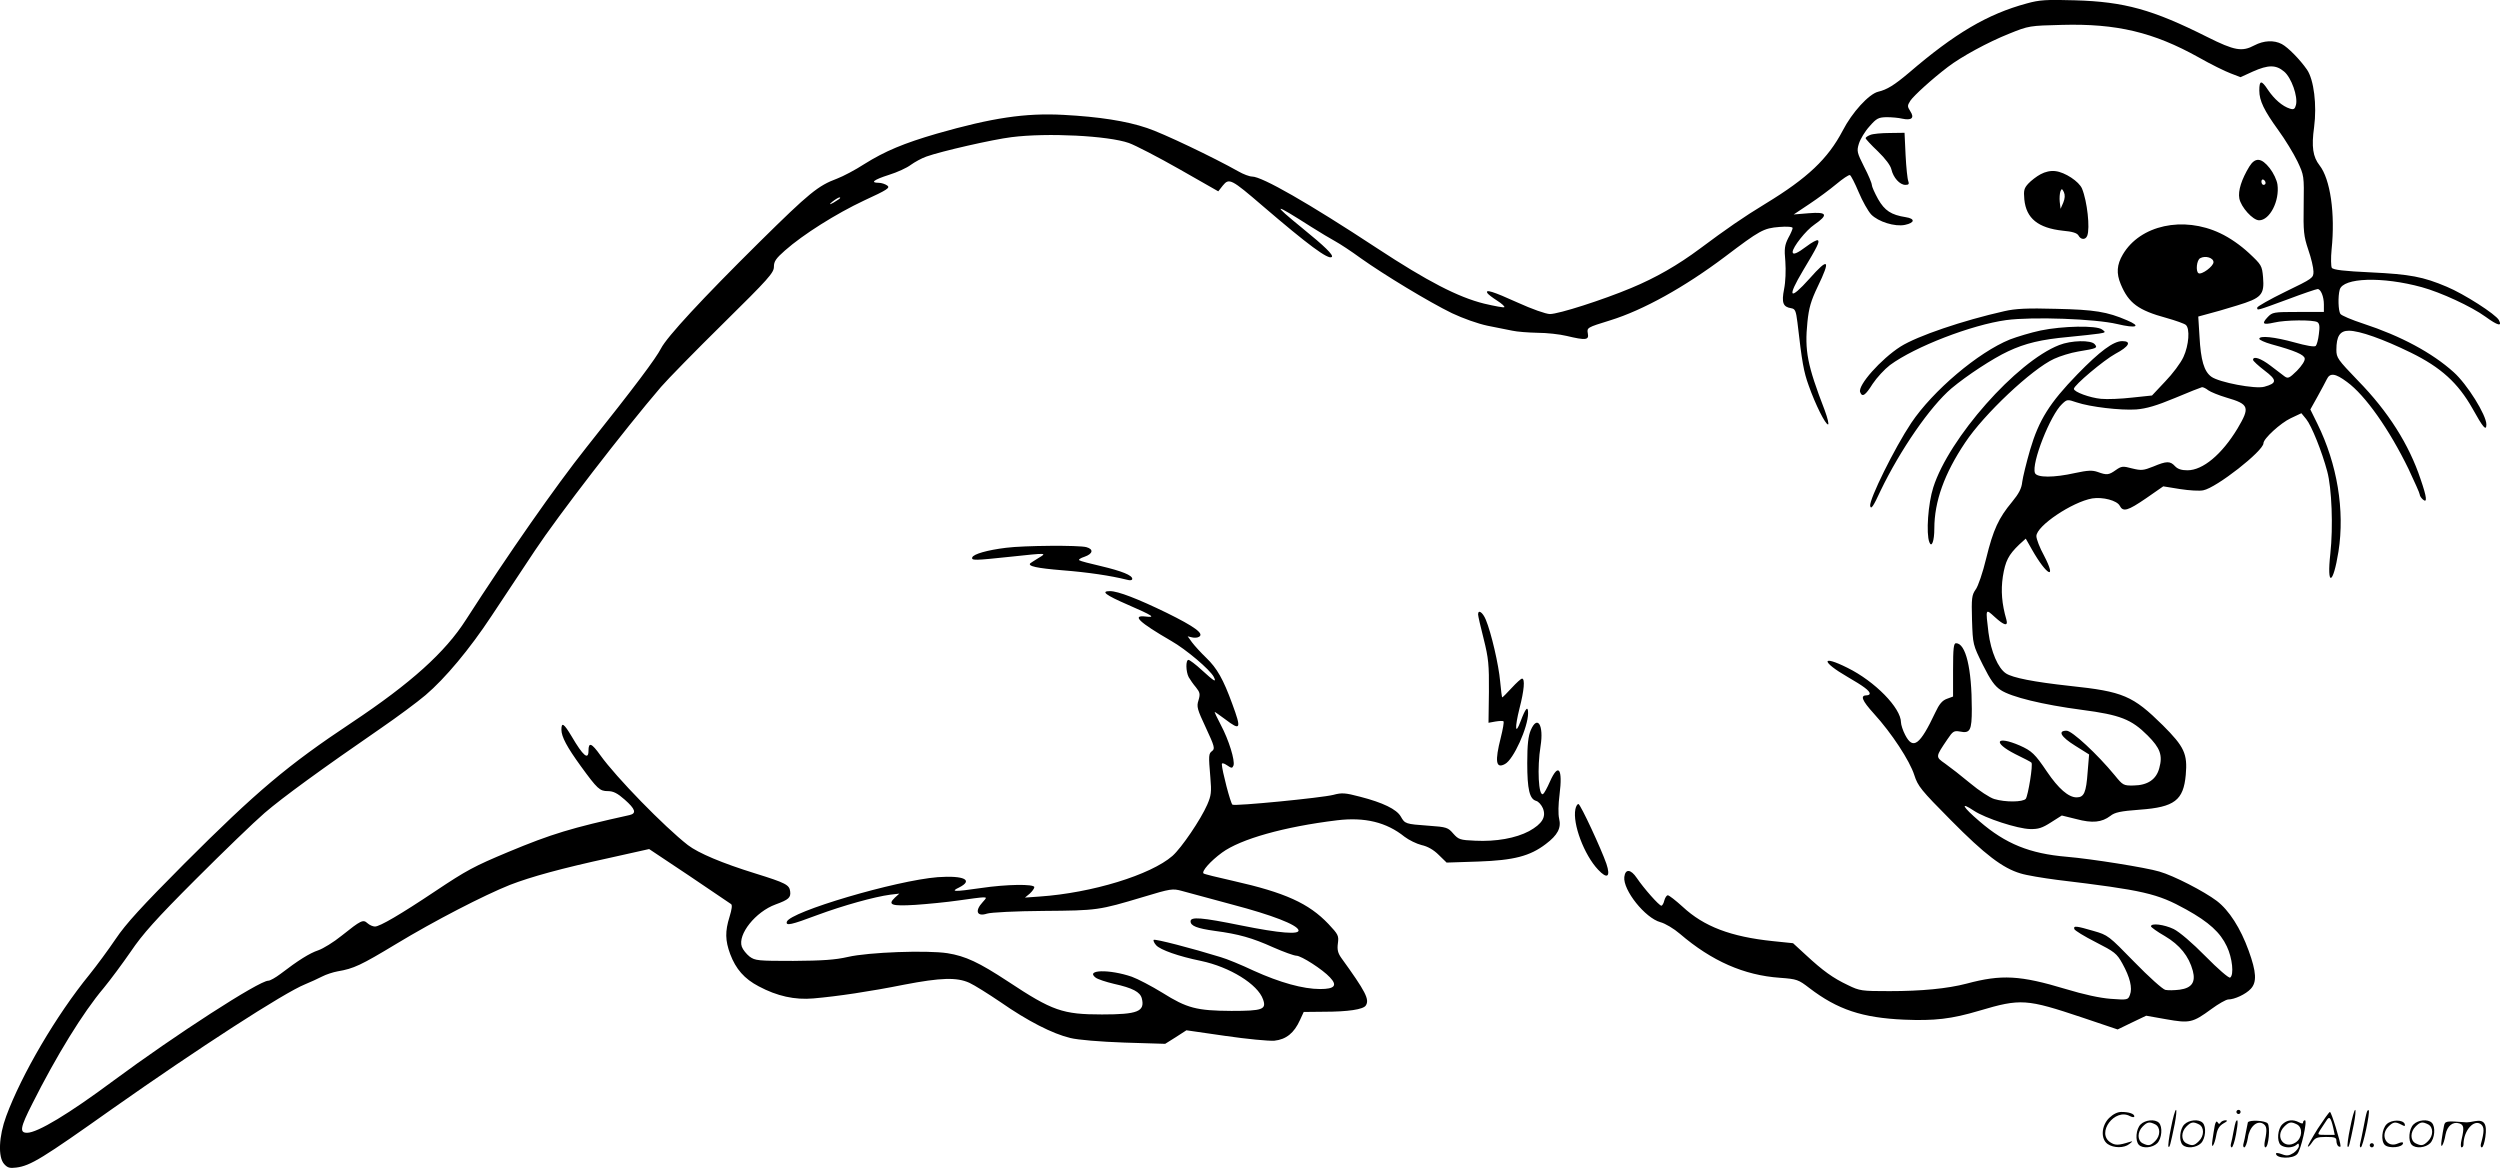 <svg version="1.0" xmlns="http://www.w3.org/2000/svg"
  viewBox="0 0 1200.021 560.588"
 preserveAspectRatio="xMidYMid meet">
<g transform="translate(-0.506,560.743) scale(0.1,-0.1)"
fill="#000000" stroke="none">
<path d="M9734 5591 c-189 -51 -346 -144 -566 -333 -70 -59 -105 -81 -148 -91
-44 -11 -125 -99 -170 -187 -71 -135 -168 -227 -370 -350 -107 -65 -189 -122
-315 -216 -106 -79 -212 -140 -330 -189 -136 -57 -348 -125 -390 -125 -19 0
-87 24 -155 55 -119 54 -158 66 -145 45 4 -6 25 -22 47 -36 22 -14 37 -28 34
-31 -3 -3 -46 5 -97 17 -125 31 -272 107 -514 266 -330 217 -552 344 -600 344
-12 0 -42 11 -66 25 -117 66 -364 184 -438 208 -100 34 -232 54 -400 63 -185
10 -343 -14 -609 -90 -158 -46 -249 -84 -348 -146 -43 -28 -102 -59 -131 -70
-91 -34 -132 -67 -372 -304 -276 -273 -445 -456 -473 -511 -24 -47 -123 -180
-358 -475 -148 -186 -376 -513 -578 -827 -100 -157 -265 -305 -547 -493 -310
-206 -458 -331 -806 -679 -203 -204 -280 -288 -329 -361 -35 -52 -92 -129
-125 -170 -160 -196 -326 -480 -400 -680 -36 -97 -40 -197 -10 -230 16 -18 27
-21 58 -17 69 9 124 43 464 284 409 288 821 555 923 596 25 10 61 27 81 37 19
10 53 21 75 25 77 13 111 29 280 131 185 112 422 234 547 284 101 39 246 79
480 130 l188 42 192 -128 c105 -71 195 -132 201 -136 7 -4 4 -25 -7 -61 -22
-70 -21 -114 3 -179 27 -72 68 -119 137 -155 88 -47 173 -66 263 -58 115 10
270 33 435 66 177 34 253 36 313 9 24 -11 91 -53 150 -93 129 -90 250 -152
335 -172 36 -9 143 -18 259 -22 l196 -6 51 32 51 33 187 -27 c103 -15 208 -25
235 -23 57 6 95 37 123 99 l18 39 96 1 c117 0 190 11 202 30 19 29 -1 67 -118
229 -16 23 -20 39 -16 69 5 37 2 43 -45 93 -95 100 -209 151 -457 207 -76 17
-141 33 -143 36 -10 10 33 59 89 100 89 65 297 124 552 155 133 16 237 -9 324
-79 21 -16 58 -34 82 -40 28 -6 57 -22 82 -47 l38 -37 153 5 c170 6 247 26
323 84 57 43 75 77 64 122 -5 22 -4 68 2 115 16 125 -5 155 -46 63 -13 -30
-28 -57 -33 -60 -22 -13 -29 125 -12 231 16 100 -15 150 -47 76 -12 -28 -17
-69 -17 -158 0 -127 11 -173 43 -182 11 -3 25 -19 32 -35 17 -42 -3 -75 -66
-110 -64 -34 -159 -51 -259 -46 -73 3 -80 6 -105 34 -25 29 -31 32 -119 38
-111 8 -113 9 -133 44 -20 35 -86 67 -195 95 -72 19 -88 20 -129 9 -54 -14
-471 -55 -484 -47 -9 5 -51 167 -51 194 0 7 9 6 25 -5 22 -15 25 -15 31 -1 8
23 -22 122 -61 195 -18 34 -31 62 -29 62 2 0 24 -16 50 -35 75 -57 79 -48 34
74 -43 118 -73 171 -125 221 -26 25 -56 58 -68 74 l-21 29 21 -5 c11 -3 27 -2
34 3 25 15 -22 49 -156 115 -138 67 -233 104 -272 104 -46 0 -21 -19 85 -65
122 -53 136 -63 87 -57 -70 8 -33 -27 122 -117 72 -41 185 -137 204 -172 15
-30 3 -23 -56 31 -30 28 -60 50 -65 50 -14 0 -13 -56 1 -83 7 -12 22 -34 35
-49 19 -24 21 -32 12 -62 -10 -31 -6 -43 36 -133 40 -86 44 -99 30 -110 -18
-13 -18 -21 -9 -128 6 -70 4 -86 -15 -130 -31 -71 -123 -207 -167 -246 -104
-91 -387 -178 -638 -195 l-70 -5 23 19 c12 11 22 25 22 31 0 16 -134 14 -255
-4 -131 -19 -149 -18 -107 2 72 36 25 59 -102 50 -201 -16 -709 -166 -724
-214 -6 -21 21 -15 146 32 124 46 275 88 351 98 l43 5 -21 -19 c-37 -35 -17
-42 98 -35 58 4 151 13 206 21 55 8 109 15 119 15 18 0 18 -1 -2 -23 -39 -42
-28 -71 21 -55 18 6 138 12 272 13 259 2 264 3 478 67 132 40 141 41 185 29
26 -7 136 -37 244 -66 190 -50 308 -96 316 -122 7 -23 -91 -15 -274 22 -192
39 -244 43 -244 20 0 -22 31 -34 117 -46 113 -15 178 -33 280 -79 50 -22 100
-40 111 -40 23 0 126 -66 161 -104 37 -39 23 -56 -47 -56 -82 0 -193 31 -319
88 -59 28 -130 57 -158 65 -139 43 -317 89 -322 83 -3 -3 2 -15 12 -26 20 -22
107 -53 215 -75 138 -29 273 -112 298 -185 17 -48 -2 -55 -152 -55 -167 1
-213 13 -331 87 -52 32 -119 67 -147 77 -108 37 -224 34 -174 -4 10 -8 50 -21
88 -30 90 -20 126 -39 134 -70 16 -63 -20 -77 -191 -77 -189 0 -238 17 -451
158 -140 92 -204 122 -291 136 -98 15 -379 5 -478 -18 -61 -14 -122 -18 -262
-19 -169 0 -183 1 -210 21 -15 12 -32 33 -37 47 -21 59 66 168 162 203 63 23
74 33 70 63 -4 31 -20 40 -168 86 -158 49 -272 97 -323 136 -113 88 -345 326
-420 431 -42 59 -57 65 -57 22 0 -47 -26 -25 -81 69 -37 62 -49 70 -49 32 0
-34 27 -84 93 -175 80 -110 91 -120 130 -120 26 0 46 -10 81 -41 51 -45 58
-66 23 -74 -280 -62 -373 -90 -582 -177 -165 -69 -200 -88 -350 -188 -169
-113 -267 -170 -290 -170 -10 0 -26 7 -36 16 -21 19 -30 15 -124 -60 -38 -31
-89 -62 -112 -70 -42 -14 -96 -48 -181 -113 -24 -18 -50 -33 -59 -33 -44 0
-446 -260 -742 -479 -215 -160 -366 -251 -416 -251 -37 0 -33 25 25 139 115
229 243 438 343 556 32 39 90 117 130 175 56 83 121 156 311 346 133 133 281
276 331 319 87 75 274 211 560 408 77 53 173 124 213 158 94 80 211 220 316
379 46 69 140 211 209 315 110 166 430 581 605 785 31 36 165 173 299 305 217
214 243 243 243 272 0 26 10 40 53 78 87 77 246 177 380 240 113 52 126 61
111 72 -10 7 -28 13 -41 13 -43 0 -23 15 49 38 39 12 87 34 105 48 18 13 52
32 75 40 73 26 319 82 408 93 171 22 465 7 564 -28 31 -11 141 -68 243 -126
l186 -106 22 28 c30 37 41 31 191 -98 217 -186 316 -260 332 -245 9 9 -34 51
-140 137 -152 124 -143 125 42 7 41 -26 93 -57 115 -69 22 -12 77 -48 122 -81
111 -79 327 -210 438 -264 53 -25 123 -50 170 -60 44 -9 98 -20 120 -24 22 -5
76 -9 120 -10 44 0 107 -7 140 -15 92 -22 108 -20 102 11 -5 29 -5 29 108 64
158 49 356 159 550 305 168 127 185 137 261 143 36 3 64 1 64 -5 0 -5 -9 -27
-21 -48 -17 -34 -20 -51 -14 -113 3 -42 1 -98 -6 -132 -13 -66 -5 -86 34 -92
19 -3 23 -12 30 -68 22 -191 30 -237 54 -303 32 -91 80 -187 93 -187 5 0 -2
30 -16 68 -84 218 -97 286 -83 424 7 68 17 102 49 169 64 132 53 143 -39 39
-97 -108 -109 -92 -31 39 69 115 81 139 71 145 -5 3 -29 -10 -54 -29 -45 -34
-67 -43 -67 -27 0 23 64 104 104 131 69 48 62 62 -26 55 l-73 -6 75 50 c41 27
100 71 130 96 30 25 59 45 65 43 5 -2 24 -39 42 -82 18 -43 45 -91 60 -107 34
-35 114 -60 162 -50 48 10 50 30 4 37 -70 11 -101 31 -133 87 -16 29 -30 60
-30 68 0 8 -16 47 -37 87 -34 68 -36 75 -25 111 7 22 29 59 51 83 34 39 43 43
82 44 24 0 58 -3 74 -7 46 -10 61 3 40 35 -15 24 -15 27 0 51 17 25 105 105
180 162 64 49 192 119 295 160 94 38 97 38 253 42 262 7 439 -35 656 -156 58
-33 127 -67 154 -77 l47 -18 59 27 c74 33 111 33 150 0 35 -29 67 -120 57
-160 -5 -20 -11 -24 -29 -18 -36 11 -76 46 -106 91 -31 47 -41 46 -41 -4 0
-49 23 -96 91 -190 33 -45 74 -113 92 -150 32 -68 32 -69 30 -209 -2 -128 0
-149 22 -215 14 -40 25 -87 25 -105 0 -31 -3 -33 -135 -97 -74 -36 -135 -71
-135 -76 0 -15 -5 -16 145 39 74 28 139 50 145 50 15 0 30 -36 30 -74 l0 -36
-123 0 c-119 0 -124 -1 -147 -25 -30 -32 -23 -38 31 -26 54 13 189 14 208 2
10 -7 12 -21 7 -57 -3 -27 -10 -52 -15 -57 -6 -6 -46 1 -103 17 -94 26 -168
34 -168 17 0 -5 26 -17 58 -26 113 -31 157 -50 160 -68 2 -11 -13 -34 -37 -59
-37 -36 -43 -39 -60 -27 -10 8 -40 31 -67 51 -47 36 -84 48 -84 28 0 -5 25
-28 55 -51 61 -46 61 -61 -1 -78 -43 -12 -217 21 -254 48 -35 25 -51 79 -57
193 l-6 96 44 12 c24 6 88 24 142 41 118 36 132 51 125 136 -5 55 -7 59 -68
116 -40 37 -91 73 -138 95 -177 84 -384 39 -467 -102 -29 -49 -32 -91 -10
-143 38 -91 84 -125 220 -162 43 -12 85 -27 92 -33 21 -17 15 -98 -11 -154
-13 -29 -53 -82 -88 -118 l-63 -67 -95 -10 c-52 -6 -120 -9 -150 -6 -53 5
-130 33 -130 48 0 17 144 138 199 168 66 35 80 61 33 61 -42 0 -107 -48 -215
-159 -134 -138 -185 -220 -227 -362 -18 -62 -35 -132 -38 -155 -3 -31 -16 -56
-49 -96 -64 -77 -90 -132 -124 -271 -16 -67 -39 -135 -51 -150 -18 -26 -20
-41 -17 -146 4 -118 4 -118 52 -215 37 -74 57 -102 86 -121 50 -33 200 -70
390 -95 183 -24 237 -45 315 -123 60 -60 73 -95 56 -156 -14 -55 -56 -83 -123
-84 -49 -1 -52 1 -91 49 -84 102 -205 214 -231 214 -44 0 -28 -29 41 -72 l67
-42 -7 -84 c-7 -99 -17 -122 -53 -122 -39 0 -87 42 -142 123 -58 86 -73 100
-131 126 -114 49 -132 15 -22 -41 41 -20 76 -38 78 -41 9 -8 -16 -159 -27
-174 -14 -16 -98 -17 -151 -1 -21 6 -73 40 -116 76 -42 35 -96 77 -120 94 -47
33 -47 31 11 117 26 39 32 42 60 37 49 -10 57 5 57 108 0 195 -29 316 -76 316
-11 0 -14 -24 -14 -128 l0 -128 -30 -11 c-22 -8 -37 -26 -55 -65 -74 -157
-107 -182 -145 -108 -11 21 -20 49 -20 60 0 69 -125 197 -257 262 -128 64
-127 30 1 -44 76 -44 106 -66 106 -80 0 -4 -6 -8 -14 -8 -33 0 -24 -24 34 -88
85 -93 172 -226 194 -295 17 -53 32 -72 175 -216 164 -166 250 -231 335 -256
28 -9 107 -22 176 -31 416 -50 480 -65 619 -142 110 -61 164 -111 195 -177 27
-56 35 -138 16 -150 -6 -4 -59 42 -118 102 -64 65 -125 117 -153 131 -46 22
-109 30 -109 13 0 -4 30 -26 67 -47 71 -42 115 -96 134 -167 14 -54 -5 -82
-63 -90 -25 -3 -55 -4 -69 -1 -13 3 -79 62 -149 134 -123 126 -126 129 -196
149 -82 24 -97 26 -92 9 2 -7 48 -35 103 -63 90 -46 101 -54 128 -103 36 -65
49 -117 36 -150 -9 -24 -11 -25 -92 -19 -53 4 -130 21 -216 47 -219 66 -308
71 -476 26 -92 -24 -216 -36 -370 -36 -134 0 -143 1 -200 29 -72 34 -120 69
-201 144 l-62 57 -97 10 c-202 21 -331 70 -433 165 -33 30 -65 55 -71 55 -6 0
-13 -11 -17 -25 -3 -14 -10 -25 -14 -25 -11 0 -85 84 -118 133 -29 43 -55 45
-60 5 -7 -63 100 -197 173 -217 23 -6 65 -31 94 -56 153 -131 308 -199 480
-211 82 -6 89 -9 141 -49 136 -104 254 -143 455 -152 146 -6 227 3 361 43 199
59 226 57 495 -33 l169 -57 68 33 69 33 96 -17 c113 -20 127 -17 217 49 34 25
71 46 81 46 30 0 84 25 108 51 30 32 27 81 -10 183 -39 108 -94 194 -153 239
-61 46 -206 121 -276 141 -63 19 -326 61 -445 71 -177 15 -293 62 -418 170
-82 70 -96 97 -27 51 54 -36 210 -87 270 -88 39 -1 58 5 100 32 l52 33 69 -17
c78 -21 123 -16 164 15 21 17 48 23 142 30 166 12 209 45 220 167 9 101 -7
135 -110 238 -144 142 -190 162 -446 189 -174 19 -275 39 -307 60 -38 25 -72
104 -84 196 -14 117 -15 116 30 75 46 -42 65 -46 56 -13 -22 76 -27 139 -17
207 12 75 27 104 79 154 l31 28 30 -53 c71 -125 121 -150 58 -29 -21 38 -37
80 -37 94 0 49 172 164 268 181 51 8 119 -10 132 -35 16 -31 38 -25 127 36
l82 57 80 -13 c45 -7 95 -10 112 -6 63 12 289 189 289 226 0 22 82 97 131 120
l51 24 23 -28 c26 -32 76 -157 101 -251 22 -81 29 -267 15 -395 -18 -161 13
-153 39 10 31 198 -6 420 -101 613 l-34 69 34 61 c19 34 39 72 45 84 15 32 41
29 97 -13 88 -64 203 -228 295 -417 29 -62 54 -117 54 -123 0 -6 7 -17 15 -24
22 -19 20 8 -11 98 -55 165 -155 324 -301 473 -96 100 -103 109 -103 147 0 66
17 92 60 92 51 0 164 -40 297 -105 145 -71 227 -146 296 -268 51 -92 67 -111
67 -77 0 45 -92 193 -157 251 -103 93 -254 174 -434 233 -55 18 -105 39 -110
47 -10 16 -12 83 -3 116 16 58 204 64 394 12 91 -25 237 -92 306 -142 59 -43
81 -48 64 -16 -15 28 -168 126 -250 160 -113 48 -176 60 -364 69 -129 6 -181
12 -188 22 -4 7 -5 47 -1 88 18 172 -6 338 -58 404 -32 41 -39 89 -26 183 14
106 -1 228 -34 276 -34 49 -91 107 -121 123 -38 20 -87 17 -131 -6 -60 -32
-95 -26 -227 40 -263 132 -397 169 -635 176 -137 4 -170 2 -231 -15z m-5704
-941 c-35 -24 -54 -31 -30 -11 14 11 30 21 35 21 6 0 3 -5 -5 -10z m6600 -301
c0 -20 -57 -62 -72 -53 -14 9 -9 63 8 72 25 14 64 2 64 -19z m-25 -615 c11 -8
50 -24 87 -35 110 -32 114 -46 53 -149 -75 -124 -166 -200 -240 -200 -29 0
-47 6 -60 20 -23 25 -40 25 -104 -2 -48 -19 -57 -20 -102 -9 -44 12 -51 11
-78 -8 -34 -24 -43 -25 -87 -9 -26 9 -47 8 -108 -5 -102 -23 -184 -23 -193 0
-18 46 74 279 130 331 24 23 26 23 70 8 65 -22 211 -39 286 -34 49 4 97 18
186 55 66 28 125 51 130 52 6 0 19 -6 30 -15z M8983 4960 c-13 -5 -23 -12 -23
-16 0 -3 26 -32 59 -63 36 -35 61 -68 65 -87 9 -39 40 -74 67 -74 16 0 19 4
14 18 -4 9 -10 65 -13 125 l-5 107 -71 -1 c-39 0 -81 -4 -93 -9z M10802 4808
c-37 -61 -55 -116 -48 -153 8 -42 65 -105 95 -105 51 0 99 93 88 172 -3 21
-19 55 -37 78 -40 51 -70 53 -98 8z m78 -79 c0 -5 -4 -9 -10 -9 -5 0 -10 7
-10 16 0 8 5 12 10 9 6 -3 10 -10 10 -16z M9800 4771 c-19 -10 -46 -31 -59
-45 -20 -22 -23 -32 -19 -76 9 -91 66 -137 185 -150 46 -4 68 -11 75 -23 11
-21 34 -22 42 -1 14 36 0 165 -25 226 -14 34 -82 79 -128 84 -23 3 -49 -3 -71
-15z m109 -136 l-13 -30 -4 33 c-2 19 0 41 3 50 6 15 8 15 17 -3 6 -14 5 -30
-3 -50z M9627 4114 c-200 -45 -418 -119 -499 -170 -94 -60 -207 -187 -194
-219 10 -26 25 -16 60 40 20 30 57 70 83 90 121 89 392 193 558 216 129 17
427 6 533 -19 92 -22 118 -12 47 18 -95 41 -156 51 -340 55 -139 4 -196 1
-248 -11z M9800 4021 c-47 -10 -113 -30 -147 -43 -153 -62 -370 -246 -474
-401 -80 -120 -202 -367 -197 -398 4 -19 15 -3 50 73 95 197 238 404 340 491
74 62 199 144 272 178 83 39 159 57 290 69 61 6 127 13 146 16 33 5 34 7 15
20 -27 20 -189 17 -295 -5z M9889 3951 c-205 -80 -529 -447 -604 -683 -25 -78
-35 -221 -19 -263 11 -29 24 5 24 65 0 130 48 264 148 413 90 136 320 353 427
402 28 13 79 29 115 35 91 15 95 17 80 35 -17 21 -113 19 -171 -4z M4834 2978
c-90 -11 -156 -30 -162 -46 -5 -16 12 -15 183 3 178 19 177 19 135 -6 -19 -12
-37 -23 -39 -25 -15 -14 31 -24 154 -34 126 -10 231 -26 308 -45 17 -5 27 -3
27 4 0 17 -49 37 -150 61 -52 12 -99 24 -104 28 -6 3 6 11 25 17 40 14 45 36
9 46 -35 10 -301 8 -386 -3z M7100 2658 c0 -7 12 -60 27 -118 23 -92 26 -123
25 -254 l-2 -148 33 6 c19 3 36 4 39 1 3 -4 -3 -38 -13 -78 -29 -114 -24 -151
20 -127 41 21 111 177 111 244 0 38 -12 25 -36 -39 -26 -70 -29 -33 -5 63 22
85 27 142 12 142 -5 0 -27 -20 -50 -45 -23 -25 -43 -45 -45 -45 -2 0 -6 34
-10 76 -7 80 -43 235 -69 297 -15 36 -37 50 -37 25z M7567 1723 c-14 -70 42
-219 109 -290 44 -47 61 -35 40 28 -25 72 -123 283 -134 287 -5 1 -12 -10 -15
-25z M10426 194 c-10 -47 -15 -88 -12 -91 5 -6 9 7 30 110 7 37 10 67 6 67 -4
0 -15 -39 -24 -86z M10740 270 c0 -5 5 -10 10 -10 6 0 10 5 10 10 0 6 -4 10
-10 10 -5 0 -10 -4 -10 -10z M11286 194 c-10 -47 -15 -88 -12 -91 5 -6 9 7 30
110 7 37 10 67 6 67 -4 0 -15 -39 -24 -86z M11366 269 c-3 -8 -10 -41 -16 -74
-6 -33 -14 -68 -16 -77 -3 -10 -1 -18 3 -18 10 0 46 171 38 178 -2 3 -7 -1 -9
-9z M10129 241 c-38 -38 -41 -101 -7 -125 29 -20 79 -20 104 0 18 14 18 15 1
10 -53 -17 -69 -17 -92 -2 -69 45 21 166 94 126 12 -6 21 -7 21 -1 0 12 -25
21 -62 21 -19 0 -39 -10 -59 -29z M11130 189 c-28 -45 -49 -83 -47 -85 2 -3
12 7 21 21 14 21 24 25 66 25 43 0 50 -3 50 -19 0 -11 5 -23 10 -26 6 -3 10
-3 10 1 0 20 -44 164 -51 164 -4 0 -30 -37 -59 -81z m75 4 l7 -33 -42 0 c-42
0 -42 0 -28 23 8 12 21 32 29 44 15 25 22 18 34 -34z M10280 210 c-22 -22 -27
-79 -8 -98 19 -19 66 -14 88 8 22 22 27 79 8 98 -19 19 -66 14 -88 -8z m71 0
c25 -14 25 -54 -1 -80 -23 -23 -33 -24 -61 -10 -25 14 -25 54 1 80 23 23 33
24 61 10z M10490 210 c-22 -22 -27 -79 -8 -98 19 -19 66 -14 88 8 22 22 27 79
8 98 -19 19 -66 14 -88 -8z m71 0 c25 -14 25 -54 -1 -80 -23 -23 -33 -24 -61
-10 -25 14 -25 54 1 80 23 23 33 24 61 10z M10636 204 c-3 -16 -8 -47 -11 -69
-8 -51 10 -26 19 27 5 27 15 42 34 53 18 10 22 14 10 15 -9 0 -20 -5 -24 -11
-5 -8 -9 -8 -14 1 -5 8 -10 3 -14 -16z M10737 223 c-2 -4 -7 -26 -11 -48 -4
-22 -9 -48 -12 -57 -3 -10 -1 -18 4 -18 4 0 14 28 20 62 11 58 10 81 -1 61z
M10795 220 c-1 -3 -5 -23 -9 -45 -4 -22 -9 -48 -12 -57 -3 -10 -1 -18 4 -18 5
0 13 20 17 45 7 53 44 87 74 68 17 -11 19 -28 8 -80 -4 -18 -3 -33 2 -33 16 0
24 99 11 115 -12 14 -87 18 -95 5z M10960 210 c-22 -22 -27 -79 -8 -98 7 -7
24 -12 38 -12 14 0 31 5 38 12 9 9 12 8 12 -5 0 -9 -12 -24 -26 -34 -21 -13
-32 -15 -55 -6 -16 6 -29 8 -29 3 0 -24 81 -27 102 -2 18 19 50 162 37 162 -5
0 -9 -5 -9 -10 0 -7 -6 -7 -19 0 -30 16 -59 12 -81 -10z m71 0 c29 -16 25 -65
-6 -86 -56 -37 -103 28 -55 76 23 23 33 24 61 10z M11461 211 c-23 -23 -28
-80 -9 -99 19 -19 88 -13 88 9 0 5 -11 4 -24 -2 -54 -25 -89 38 -46 81 23 23
33 24 62 9 16 -9 19 -8 16 3 -8 22 -64 22 -87 -1z M11590 210 c-22 -22 -27
-79 -8 -98 19 -19 66 -14 88 8 22 22 27 79 8 98 -19 19 -66 14 -88 -8z m71 0
c25 -14 25 -54 -1 -80 -23 -23 -33 -24 -61 -10 -25 14 -25 54 1 80 23 23 33
24 61 10z M11736 201 c-3 -14 -8 -44 -11 -66 -8 -51 10 -26 19 27 8 41 35 63
66 53 22 -7 24 -21 11 -77 -5 -22 -5 -38 0 -38 5 0 9 6 9 13 0 68 51 125 85
97 15 -13 15 -35 -1 -92 -3 -10 -1 -18 4 -18 6 0 13 23 17 50 9 63 -5 84 -49
76 -17 -4 -35 -6 -41 -6 -101 8 -104 7 -109 -19z M11380 110 c0 -5 5 -10 10
-10 6 0 10 5 10 10 0 6 -4 10 -10 10 -5 0 -10 -4 -10 -10z"/>
</g>
</svg>
